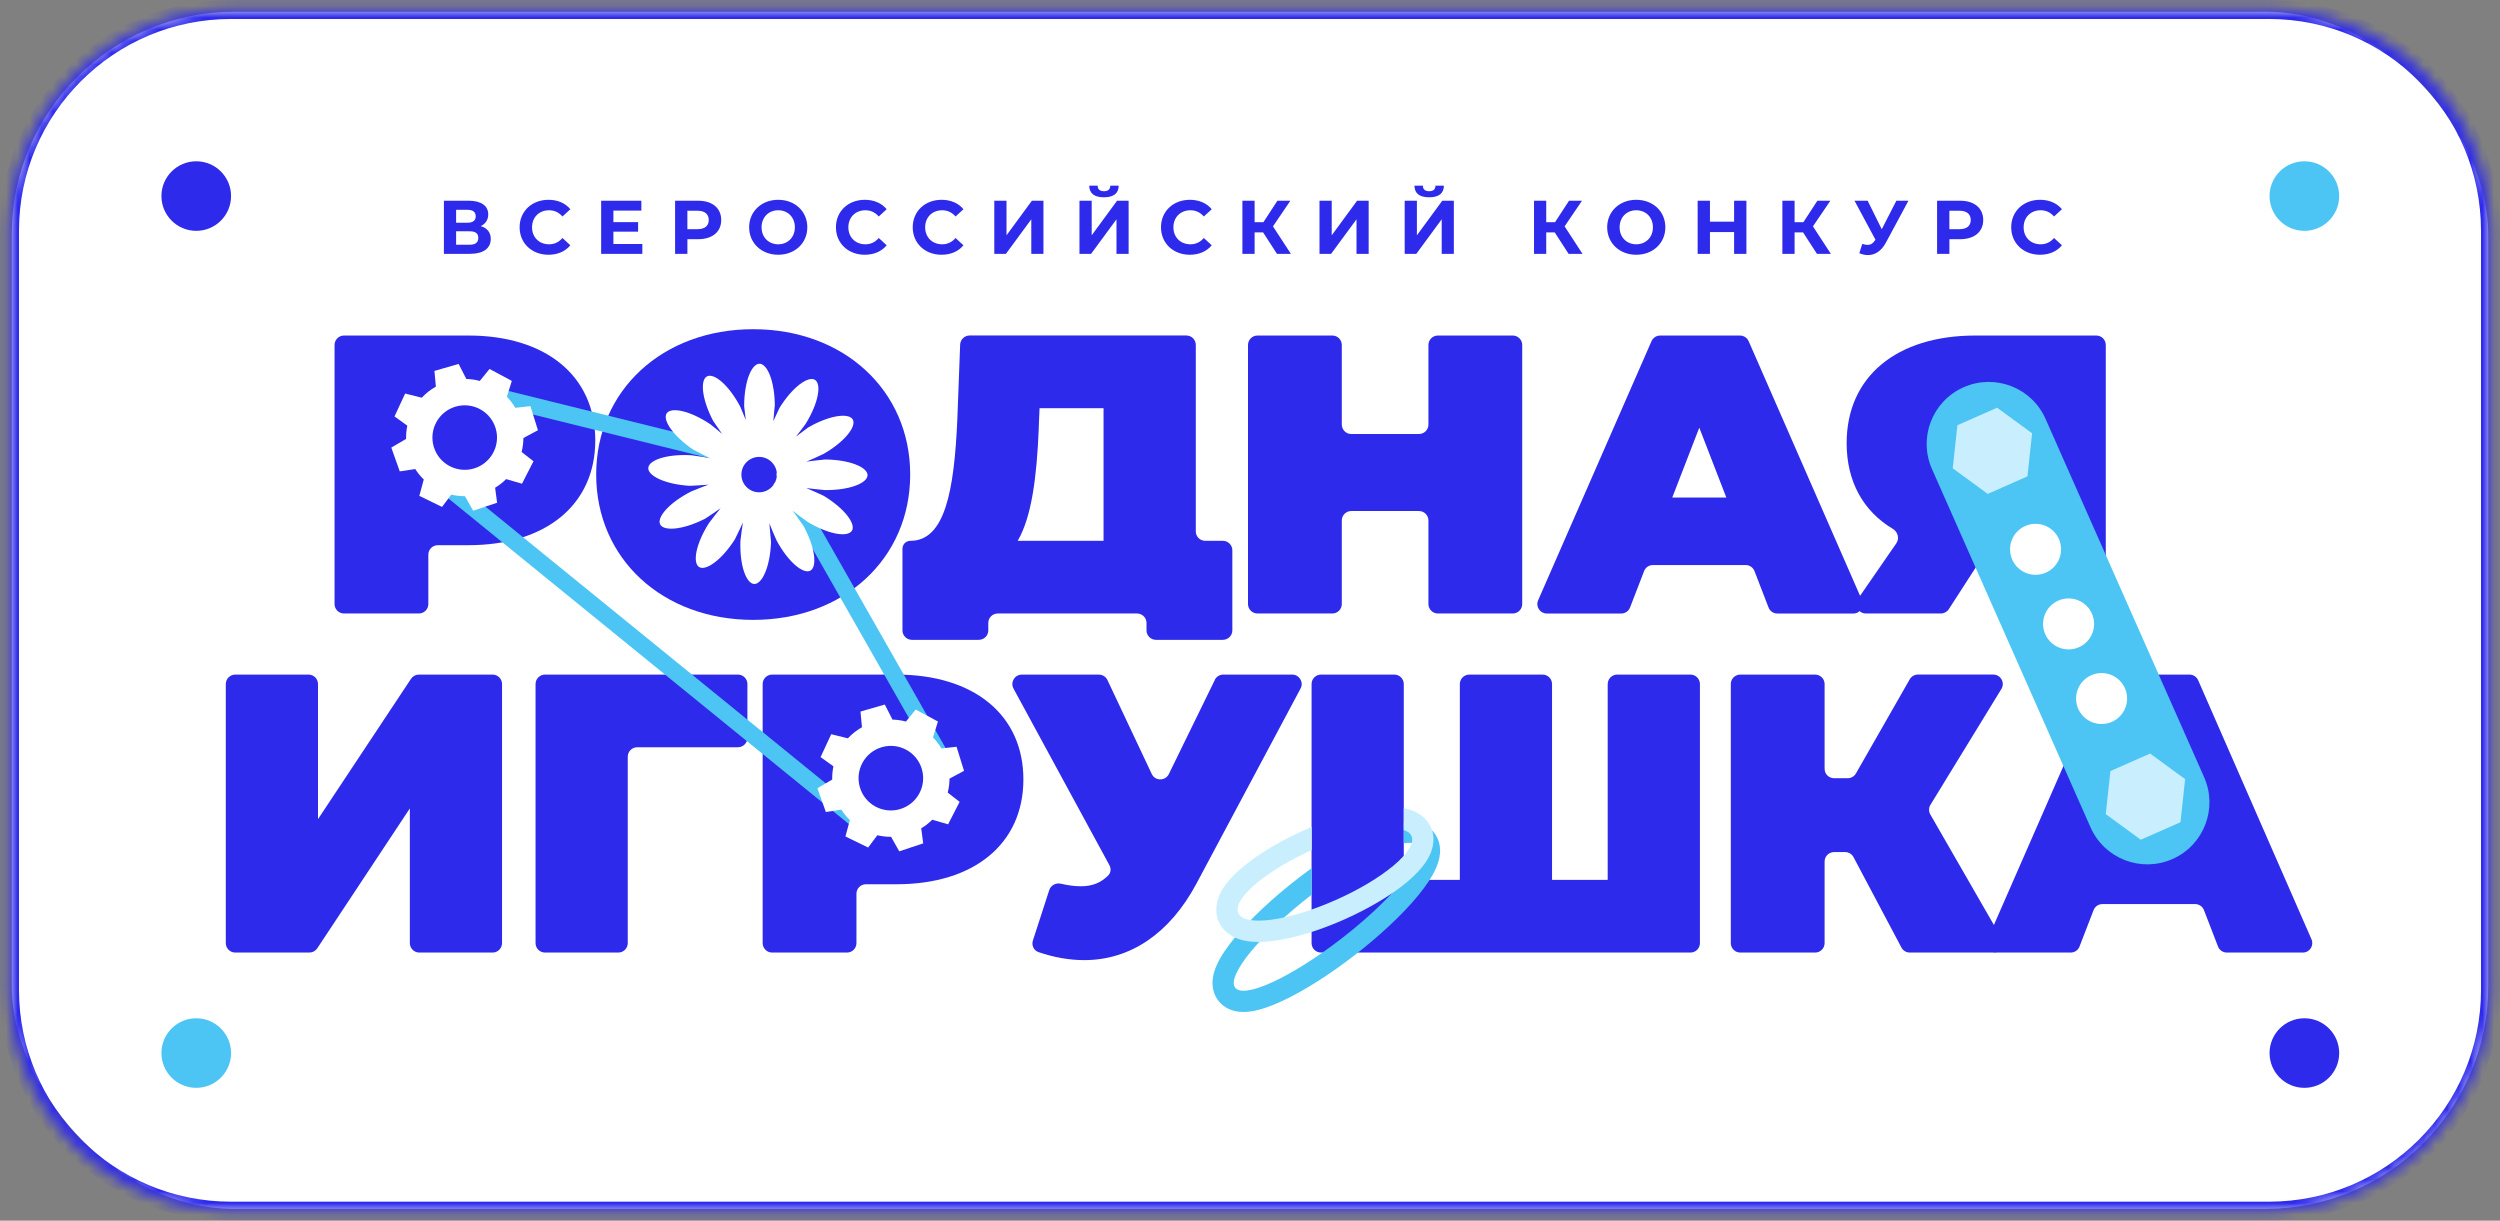 <svg width="213" height="104" viewBox="0 0 213 104" fill="none" xmlns="http://www.w3.org/2000/svg">
<rect x="0" y="0" width="213" height="104" fill="#808080" stroke="none"/>
<g clip-path="url(#clip0_80_667)">
<rect x="1" y="1" width="211" height="102" rx="19" fill="white"/>
<mask id="mask0_80_667" style="mask-type:luminance" maskUnits="userSpaceOnUse" x="0" y="0" width="213" height="104">
<path d="M193.312 0.808H19.687C9.261 0.808 0.809 9.252 0.809 19.668V84.332C0.809 94.748 9.261 103.192 19.687 103.192H193.312C203.738 103.192 212.19 94.748 212.19 84.332V19.668C212.19 9.252 203.738 0.808 193.312 0.808Z" fill="white"/>
</mask>
<g mask="url(#mask0_80_667)">
<path d="M19.687 0C8.813 0 0 8.805 0 19.668H1.618C1.618 9.699 9.709 1.617 19.687 1.617V0ZM193.313 1.617C203.291 1.617 211.382 9.699 211.382 19.668H213C213 8.805 204.187 0 193.313 0V1.617ZM211.382 84.332C211.382 94.3 203.291 102.383 193.313 102.383V104C204.187 104 213 95.195 213 84.332H211.382ZM19.687 102.383C9.709 102.383 1.618 94.3 1.618 84.332H0C0 95.195 8.813 104 19.687 104V102.383ZM1.618 84.332V19.668H0V84.332H1.618ZM193.313 102.383H19.687V104H193.313V102.383ZM211.382 19.668V84.332H213V19.668H211.382ZM19.687 1.617H193.313V0H19.687V1.617Z" fill="#2E2AEB"/>
</g>
<path d="M169.508 44.884C172.789 44.884 175.449 42.227 175.449 38.949C175.449 35.671 172.789 33.013 169.508 33.013C166.226 33.013 163.566 35.671 163.566 38.949C163.566 42.227 166.226 44.884 169.508 44.884Z" fill="black"/>
<path d="M183.639 74.136C186.921 74.136 189.581 71.479 189.581 68.201C189.581 64.923 186.921 62.265 183.639 62.265C180.358 62.265 177.698 64.923 177.698 68.201C177.698 71.479 180.358 74.136 183.639 74.136Z" fill="white"/>
<path d="M39.407 40.293C41.608 40.293 42.66 39.245 42.66 37.518C42.66 35.791 41.611 34.743 39.407 34.743H37.301C36.856 34.743 36.495 35.104 36.495 35.549V39.485C36.495 39.93 36.856 40.291 37.301 40.291H39.407V40.293ZM39.914 28.587C46.519 28.587 50.718 32.038 50.718 37.518C50.718 42.998 46.519 46.45 39.914 46.45H37.301C36.856 46.45 36.495 46.811 36.495 47.255V51.464C36.495 51.908 36.133 52.269 35.688 52.269H29.31C28.865 52.269 28.504 51.908 28.504 51.464V29.392C28.504 28.948 28.865 28.587 29.31 28.587H39.917H39.914Z" fill="#2E2AEB"/>
<path d="M64.171 46.35C67.119 46.35 69.49 44.116 69.49 40.428C69.49 36.739 67.119 34.506 64.171 34.506C61.224 34.506 58.853 36.739 58.853 40.428C58.853 44.116 61.224 46.35 64.171 46.35ZM64.171 52.814C56.45 52.814 50.795 47.603 50.795 40.431C50.795 33.258 56.45 28.048 64.171 28.048C71.893 28.048 77.548 33.258 77.548 40.431C77.548 47.603 71.893 52.814 64.171 52.814Z" fill="#2E2AEB"/>
<path d="M88.504 36.47C88.334 40.665 87.895 44.049 86.708 46.078H94.022V34.778H88.569L88.501 36.47H88.504ZM101.881 45.272C101.881 45.717 102.242 46.078 102.687 46.078H104.189C104.634 46.078 104.996 46.439 104.996 46.884V53.708C104.996 54.153 104.634 54.514 104.189 54.514H98.488C98.043 54.514 97.682 54.153 97.682 53.708V53.075C97.682 52.63 97.32 52.27 96.875 52.27H85.009C84.564 52.27 84.203 52.63 84.203 53.075V53.708C84.203 54.153 83.841 54.514 83.396 54.514H77.695C77.25 54.514 76.889 54.153 76.889 53.708V46.754C76.889 46.38 77.191 46.078 77.566 46.078C80.513 46.078 81.29 41.816 81.562 35.791L81.805 29.36C81.821 28.926 82.177 28.584 82.612 28.584H101.077C101.522 28.584 101.883 28.945 101.883 29.39V45.27L101.881 45.272Z" fill="#2E2AEB"/>
<path d="M121.702 29.392C121.702 28.948 122.064 28.587 122.509 28.587H128.887C129.332 28.587 129.693 28.948 129.693 29.392V51.464C129.693 51.908 129.332 52.269 128.887 52.269H122.509C122.064 52.269 121.702 51.908 121.702 51.464V44.346C121.702 43.901 121.341 43.54 120.896 43.54H115.127C114.682 43.54 114.321 43.901 114.321 44.346V51.464C114.321 51.908 113.96 52.269 113.515 52.269H107.136C106.691 52.269 106.33 51.908 106.33 51.464V29.392C106.33 28.948 106.691 28.587 107.136 28.587H113.515C113.96 28.587 114.321 28.948 114.321 29.392V36.171C114.321 36.616 114.682 36.977 115.127 36.977H120.896C121.341 36.977 121.702 36.616 121.702 36.171V29.392Z" fill="#2E2AEB"/>
<path d="M142.476 42.392H147.083L144.779 36.438L142.476 42.392ZM151.43 52.272C151.096 52.272 150.796 52.067 150.678 51.755L149.483 48.659C149.364 48.349 149.065 48.142 148.73 48.142H140.829C140.494 48.142 140.195 48.346 140.076 48.659L138.881 51.755C138.763 52.065 138.463 52.272 138.129 52.272H131.789C131.206 52.272 130.815 51.677 131.05 51.143L140.707 29.072C140.837 28.778 141.125 28.589 141.446 28.589H148.248C148.569 28.589 148.86 28.778 148.987 29.072L158.644 51.143C158.876 51.677 158.488 52.272 157.905 52.272H151.43Z" fill="#2E2AEB"/>
<path d="M168.44 34.746C166.409 34.746 165.392 35.694 165.392 37.62C165.392 39.547 166.441 40.633 168.44 40.633H170.748C171.193 40.633 171.555 40.272 171.555 39.827V35.551C171.555 35.107 171.193 34.746 170.748 34.746H168.44ZM168.305 28.587H178.607C179.052 28.587 179.413 28.948 179.413 29.392V51.464C179.413 51.908 179.052 52.269 178.607 52.269H172.364C171.919 52.269 171.557 51.908 171.557 51.464V47.46C171.557 47.016 171.196 46.654 170.751 46.654H169.864C169.589 46.654 169.335 46.795 169.187 47.024L166.04 51.9C165.891 52.129 165.635 52.269 165.363 52.269H158.974C158.324 52.269 157.941 51.539 158.31 51.006L161.568 46.288C161.851 45.879 161.695 45.313 161.266 45.057C158.744 43.551 157.334 41.026 157.334 37.755C157.334 32.105 161.568 28.587 168.308 28.587H168.305Z" fill="#2E2AEB"/>
<path d="M69.802 45.621C72.689 42.737 72.689 38.061 69.802 35.177C66.915 32.293 62.235 32.293 59.348 35.177C56.461 38.061 56.461 42.737 59.348 45.621C62.235 48.505 66.915 48.505 69.802 45.621Z" fill="#2E2AEB"/>
<path d="M42.596 42.227C45.53 40.76 46.719 37.195 45.252 34.263C43.784 31.331 40.215 30.143 37.281 31.609C34.346 33.075 33.157 36.641 34.624 39.573C36.092 42.505 39.661 43.693 42.596 42.227Z" fill="#2E2AEB"/>
<path d="M20.045 81.158C19.6 81.158 19.238 80.797 19.238 80.352V58.28C19.238 57.836 19.6 57.475 20.045 57.475H26.288C26.733 57.475 27.094 57.836 27.094 58.28V69.79L35.018 57.836C35.166 57.61 35.42 57.475 35.689 57.475H41.968C42.413 57.475 42.774 57.836 42.774 58.28V80.352C42.774 80.797 42.413 81.158 41.968 81.158H35.724C35.279 81.158 34.918 80.797 34.918 80.352V68.877L27.03 80.797C26.881 81.023 26.628 81.158 26.355 81.158H20.045Z" fill="#2E2AEB"/>
<path d="M62.873 57.475C63.318 57.475 63.679 57.836 63.679 58.28V62.861C63.679 63.305 63.318 63.666 62.873 63.666H54.291C53.846 63.666 53.485 64.027 53.485 64.472V80.352C53.485 80.797 53.123 81.158 52.679 81.158H46.435C45.99 81.158 45.629 80.797 45.629 80.352V58.28C45.629 57.836 45.99 57.475 46.435 57.475H62.873Z" fill="#2E2AEB"/>
<path d="M75.882 69.181C78.083 69.181 79.135 68.133 79.135 66.406C79.135 64.679 78.085 63.631 75.882 63.631H73.776C73.331 63.631 72.969 63.992 72.969 64.437V68.373C72.969 68.818 73.331 69.179 73.776 69.179H75.882V69.181ZM76.389 57.475C82.994 57.475 87.193 60.926 87.193 66.406C87.193 71.887 82.994 75.338 76.389 75.338H73.776C73.331 75.338 72.969 75.699 72.969 76.144V80.352C72.969 80.797 72.608 81.158 72.163 81.158H65.785C65.34 81.158 64.978 80.797 64.978 80.352V58.28C64.978 57.836 65.34 57.475 65.785 57.475H76.392H76.389Z" fill="#2E2AEB"/>
<path d="M103.497 57.928C103.632 57.65 103.915 57.475 104.223 57.475H110.097C110.706 57.475 111.095 58.124 110.809 58.66L101.925 75.306C99.657 79.536 96.302 81.802 92.376 81.802C91.135 81.802 89.819 81.581 88.473 81.117C88.074 80.98 87.872 80.543 88.001 80.139L89.395 75.837C89.528 75.427 89.962 75.195 90.382 75.292C91.027 75.438 91.577 75.51 92.071 75.51C93.066 75.51 93.775 75.225 94.417 74.592C94.649 74.363 94.679 74.004 94.522 73.716L86.351 58.668C86.059 58.132 86.448 57.477 87.06 57.477H93.624C93.937 57.477 94.22 57.658 94.355 57.941L98.128 65.94C98.416 66.552 99.285 66.557 99.584 65.951L103.503 57.933L103.497 57.928Z" fill="#2E2AEB"/>
<path d="M136.978 58.28C136.978 57.836 137.34 57.475 137.785 57.475H144.028C144.473 57.475 144.834 57.836 144.834 58.28V80.352C144.834 80.797 144.473 81.158 144.028 81.158H112.552C112.107 81.158 111.746 80.797 111.746 80.352V58.28C111.746 57.836 112.107 57.475 112.552 57.475H118.796C119.241 57.475 119.602 57.836 119.602 58.28V74.966H124.378V58.28C124.378 57.836 124.74 57.475 125.185 57.475H131.428C131.873 57.475 132.234 57.836 132.234 58.28V74.966H136.975V58.28H136.978Z" fill="#2E2AEB"/>
<path d="M169.83 57.475C170.461 57.475 170.847 58.165 170.518 58.701L164.474 68.57C164.32 68.821 164.315 69.136 164.463 69.392L170.539 79.951C170.85 80.487 170.461 81.158 169.841 81.158H162.713C162.414 81.158 162.139 80.993 162.001 80.729L157.918 73.026C157.778 72.762 157.503 72.598 157.206 72.598H156.262C155.817 72.598 155.456 72.959 155.456 73.404V80.352C155.456 80.797 155.094 81.158 154.649 81.158H148.271C147.826 81.158 147.465 80.797 147.465 80.352V58.281C147.465 57.836 147.826 57.475 148.271 57.475H154.649C155.094 57.475 155.456 57.836 155.456 58.281V65.499C155.456 65.943 155.817 66.304 156.262 66.304H157.424C157.713 66.304 157.983 66.148 158.126 65.897L162.708 57.879C162.851 57.628 163.118 57.472 163.409 57.472H169.833L169.83 57.475Z" fill="#2E2AEB"/>
<path d="M181.198 70.181C180.993 70.709 181.384 71.278 181.951 71.278H184.203C184.769 71.278 185.16 70.709 184.955 70.181L183.828 67.269C183.561 66.582 182.587 66.582 182.323 67.269L181.196 70.181H181.198ZM189.726 81.158C189.391 81.158 189.092 80.953 188.973 80.64L187.779 77.545C187.66 77.235 187.361 77.027 187.026 77.027H179.124C178.79 77.027 178.491 77.232 178.372 77.545L177.177 80.64C177.059 80.95 176.759 81.158 176.425 81.158H170.084C169.502 81.158 169.111 80.562 169.346 80.029L179.003 57.957C179.133 57.663 179.421 57.475 179.742 57.475H186.544C186.865 57.475 187.156 57.663 187.283 57.957L196.94 80.029C197.172 80.562 196.784 81.158 196.201 81.158H189.726Z" fill="#2E2AEB"/>
<path d="M75.338 72.145C78.619 72.145 81.279 69.488 81.279 66.21C81.279 62.932 78.619 60.274 75.338 60.274C72.056 60.274 69.396 62.932 69.396 66.21C69.396 69.488 72.056 72.145 75.338 72.145Z" fill="#2E2AEB"/>
<path d="M167.304 32.992C169.977 31.812 173.1 33.019 174.281 35.689L187.792 66.221C188.973 68.891 187.765 72.011 185.093 73.191C182.42 74.371 179.297 73.164 178.116 70.494L164.604 39.962C163.423 37.292 164.631 34.172 167.304 32.992Z" fill="#4DC5F4"/>
<path d="M170.15 34.738L173.135 36.915L172.739 40.584L169.357 42.08L166.374 39.9L166.77 36.23L170.15 34.738Z" fill="#C9EFFE"/>
<path d="M183.189 64.203L186.171 66.382L185.778 70.052L182.396 71.544L179.413 69.368L179.807 65.695L183.189 64.203Z" fill="#C9EFFE"/>
<path d="M175.001 48.303C175.831 47.436 175.8 46.061 174.932 45.232C174.064 44.404 172.688 44.434 171.858 45.301C171.029 46.168 171.06 47.543 171.928 48.372C172.795 49.2 174.171 49.169 175.001 48.303Z" fill="white"/>
<path d="M177.815 54.659C178.645 53.792 178.614 52.417 177.746 51.588C176.878 50.76 175.502 50.791 174.673 51.658C173.843 52.525 173.874 53.899 174.742 54.728C175.61 55.557 176.986 55.526 177.815 54.659Z" fill="white"/>
<path d="M181.22 59.72C181.333 58.526 180.456 57.467 179.261 57.353C178.066 57.24 177.005 58.116 176.892 59.31C176.778 60.504 177.655 61.564 178.85 61.677C180.046 61.79 181.106 60.914 181.22 59.72Z" fill="white"/>
<path d="M67.604 40.979L66.346 41.695L80.463 66.482L81.722 65.766L67.604 40.979Z" fill="#4DC5F4"/>
<path d="M41.124 32.766L40.775 34.171L62.096 39.45L62.445 38.046L41.124 32.766Z" fill="#4DC5F4"/>
<path d="M37.17 39.762L36.256 40.884L74.179 71.718L75.093 70.595L37.17 39.762Z" fill="#4DC5F4"/>
<path fill-rule="evenodd" clip-rule="evenodd" d="M65.915 39.571C65.643 39.181 65.19 38.927 64.678 38.927C63.844 38.927 63.167 39.603 63.167 40.436C63.167 41.269 63.844 41.945 64.678 41.945C65.166 41.945 65.597 41.713 65.875 41.358C65.891 41.309 65.913 41.263 65.94 41.217C65.969 41.169 66.002 41.126 66.042 41.088C66.115 40.937 66.164 40.77 66.183 40.598C66.164 40.538 66.158 40.477 66.158 40.409C66.158 40.353 66.166 40.299 66.18 40.248C66.156 40.043 66.088 39.851 65.988 39.682C65.969 39.657 65.951 39.63 65.934 39.601C65.929 39.59 65.924 39.582 65.918 39.571H65.915ZM66.004 34.608C65.967 35.083 65.929 35.505 65.886 35.885C66.04 35.546 66.215 35.169 66.414 34.751C67.544 32.935 68.874 32.016 69.435 32.364C69.996 32.712 69.761 34.309 68.631 36.128C68.332 36.535 68.062 36.89 67.814 37.2C68.122 36.963 68.469 36.705 68.863 36.416C70.719 35.349 72.326 35.169 72.655 35.74C72.984 36.311 72.021 37.607 70.166 38.674C69.61 38.938 69.127 39.156 68.704 39.331C69.16 39.27 69.689 39.21 70.303 39.148C72.445 39.17 73.92 39.827 73.915 40.487C73.909 41.147 72.42 41.775 70.279 41.754C69.67 41.7 69.146 41.643 68.693 41.581C69.114 41.759 69.6 41.974 70.155 42.23C71.989 43.335 72.927 44.65 72.585 45.216C72.245 45.782 70.643 45.569 68.809 44.464C68.31 44.108 67.884 43.791 67.528 43.508C67.801 43.874 68.111 44.308 68.461 44.814C69.481 46.695 69.621 48.303 69.041 48.619C68.461 48.934 67.188 47.937 66.169 46.056C65.918 45.496 65.713 45.008 65.549 44.583C65.597 45.038 65.643 45.569 65.692 46.183C65.616 48.32 64.92 49.777 64.26 49.756C63.599 49.731 63.008 48.231 63.084 46.091C63.154 45.483 63.224 44.957 63.3 44.507C63.111 44.925 62.882 45.404 62.609 45.957C61.458 47.759 60.117 48.662 59.562 48.309C59.006 47.953 59.26 46.361 60.411 44.556C60.781 44.065 61.11 43.648 61.401 43.297C61.026 43.562 60.584 43.858 60.069 44.197C58.159 45.167 56.547 45.267 56.247 44.68C55.948 44.092 56.975 42.847 58.885 41.875C59.451 41.64 59.945 41.446 60.373 41.293C59.918 41.331 59.386 41.363 58.772 41.393C56.636 41.263 55.195 40.53 55.233 39.87C55.271 39.21 56.792 38.66 58.931 38.79C59.537 38.873 60.061 38.96 60.508 39.043C60.096 38.844 59.624 38.604 59.079 38.318C57.304 37.122 56.436 35.761 56.803 35.215C57.172 34.668 58.761 34.961 60.535 36.157C60.907 36.454 61.239 36.723 61.528 36.971C61.298 36.651 61.048 36.287 60.77 35.877C59.772 33.983 59.651 32.375 60.236 32.068C60.821 31.76 62.081 32.771 63.078 34.665C63.256 35.077 63.41 35.449 63.542 35.786C63.496 35.433 63.448 35.042 63.402 34.611C63.402 32.472 64.047 30.99 64.707 30.99C65.368 30.99 66.013 32.472 66.013 34.611L66.004 34.608Z" fill="white"/>
<path fill-rule="evenodd" clip-rule="evenodd" d="M73.258 67.067C73.681 68.527 75.208 69.365 76.667 68.942C78.126 68.519 78.967 66.994 78.544 65.534C78.121 64.073 76.594 63.235 75.135 63.658C73.676 64.081 72.835 65.606 73.258 67.067ZM73.317 60.624L75.383 60.026L76.039 61.309C76.43 61.32 76.815 61.376 77.188 61.476L78.018 60.455L79.914 61.473L79.491 62.826C79.763 63.106 80.006 63.421 80.208 63.769L81.497 63.623L82.136 65.676L80.898 66.339C80.896 66.743 80.844 67.142 80.745 67.527L81.759 68.319L80.777 70.232L79.429 69.839C79.148 70.119 78.833 70.367 78.487 70.575L78.657 71.854L76.616 72.533L75.92 71.297C75.523 71.297 75.13 71.254 74.752 71.162L73.965 72.21L72.031 71.267L72.409 69.874C72.136 69.607 71.891 69.308 71.683 68.982L70.364 69.184L69.644 67.158L70.904 66.42C70.896 66.035 70.931 65.657 71.006 65.288L69.914 64.504L70.82 62.554L72.239 62.907C72.584 62.537 72.986 62.214 73.439 61.961L73.315 60.63L73.317 60.624Z" fill="white"/>
<path d="M121.562 70.389C121.047 70.073 120.5 70.001 120.084 69.998C119.922 69.998 119.763 70.006 119.602 70.025V71.852C119.774 71.822 119.933 71.808 120.073 71.808C120.303 71.808 120.486 71.852 120.621 71.935C120.756 72.016 120.839 72.137 120.874 72.299C120.91 72.458 120.893 72.654 120.826 72.886C120.691 73.35 120.357 73.942 119.842 74.629C119.324 75.319 118.636 76.092 117.816 76.903C116.996 77.714 116.058 78.55 115.057 79.361C114.057 80.172 113.013 80.942 111.986 81.629C110.958 82.316 109.968 82.904 109.07 83.362C108.172 83.82 107.385 84.135 106.754 84.294C106.438 84.372 106.163 84.412 105.936 84.41C105.707 84.41 105.524 84.367 105.389 84.283C105.254 84.202 105.17 84.081 105.135 83.919C105.1 83.76 105.117 83.564 105.184 83.335C105.319 82.871 105.653 82.278 106.168 81.591C106.686 80.902 107.374 80.129 108.194 79.317C109.014 78.507 109.952 77.671 110.953 76.86C111.217 76.647 111.484 76.435 111.751 76.227V73.967C111.096 74.441 110.443 74.939 109.809 75.454C108.768 76.297 107.786 77.173 106.918 78.032C106.052 78.886 105.3 79.727 104.717 80.508C104.156 81.257 103.666 82.058 103.442 82.834C103.329 83.227 103.242 83.747 103.364 84.305C103.498 84.927 103.868 85.479 104.445 85.83C104.96 86.145 105.508 86.218 105.923 86.22C106.352 86.223 106.786 86.15 107.193 86.048C108.008 85.843 108.93 85.46 109.89 84.973C110.864 84.477 111.915 83.849 112.989 83.133C114.065 82.413 115.152 81.61 116.193 80.767C117.234 79.924 118.215 79.048 119.084 78.189C119.949 77.335 120.702 76.494 121.284 75.713C121.845 74.963 122.336 74.163 122.56 73.387C122.673 72.994 122.76 72.474 122.638 71.916C122.503 71.294 122.134 70.742 121.557 70.391L121.562 70.389Z" fill="#4DC5F4"/>
<path fill-rule="evenodd" clip-rule="evenodd" d="M111.75 70.456C111.332 70.631 110.914 70.82 110.504 71.014C109.49 71.499 108.519 72.032 107.645 72.59C106.777 73.145 106 73.732 105.372 74.322C104.768 74.891 104.204 75.551 103.888 76.284C103.559 77.049 103.414 78.191 104.234 79.15C104.911 79.94 105.9 80.161 106.607 80.225C107.389 80.298 108.276 80.225 109.191 80.058C110.118 79.891 111.124 79.622 112.154 79.272C113.187 78.921 114.239 78.493 115.253 78.008C116.267 77.523 117.238 76.99 118.112 76.432C118.98 75.877 119.757 75.29 120.385 74.7C120.989 74.131 121.553 73.471 121.869 72.738C122.198 71.973 122.343 70.831 121.523 69.871C120.981 69.241 120.24 68.971 119.603 68.858V70.72C119.843 70.798 120.027 70.909 120.145 71.049C120.35 71.288 120.377 71.617 120.202 72.024C120.029 72.425 119.671 72.884 119.145 73.379C118.619 73.875 117.934 74.392 117.133 74.907C116.332 75.422 115.428 75.92 114.474 76.373C113.519 76.825 112.535 77.23 111.572 77.555C110.609 77.882 109.692 78.127 108.87 78.275C108.047 78.423 107.335 78.472 106.777 78.42C106.219 78.369 105.822 78.216 105.615 77.97C105.41 77.731 105.383 77.402 105.558 76.995C105.73 76.594 106.089 76.136 106.615 75.64C107.141 75.144 107.826 74.627 108.627 74.112C109.428 73.598 110.331 73.099 111.286 72.647C111.44 72.574 111.596 72.501 111.753 72.431V70.456H111.75Z" fill="#C9EFFE"/>
<path fill-rule="evenodd" clip-rule="evenodd" d="M36.951 38.046C37.374 39.504 38.901 40.344 40.36 39.921C41.819 39.498 42.66 37.973 42.237 36.516C41.813 35.058 40.287 34.218 38.828 34.641C37.369 35.064 36.528 36.589 36.951 38.046ZM37.01 31.604L39.076 31.006L39.731 32.288C40.123 32.299 40.508 32.356 40.878 32.456L41.711 31.434L43.607 32.453L43.184 33.805C43.456 34.086 43.699 34.401 43.904 34.748L45.193 34.603L45.832 36.656L44.594 37.319C44.591 37.723 44.54 38.122 44.44 38.507L45.454 39.299L44.473 41.212L43.124 40.819C42.844 41.099 42.528 41.347 42.183 41.554L42.353 42.834L40.311 43.513L39.615 42.276C39.219 42.276 38.825 42.233 38.448 42.142L37.66 43.19L35.727 42.247L36.104 40.854C35.832 40.587 35.586 40.291 35.379 39.962L34.06 40.161L33.34 38.135L34.599 37.397C34.591 37.012 34.626 36.632 34.702 36.265L33.612 35.481L34.518 33.531L35.937 33.883C36.279 33.514 36.684 33.191 37.137 32.938L37.013 31.607L37.01 31.604Z" fill="white"/>
<path d="M16.721 19.668C18.359 19.668 19.687 18.341 19.687 16.705C19.687 15.068 18.359 13.741 16.721 13.741C15.082 13.741 13.754 15.068 13.754 16.705C13.754 18.341 15.082 19.668 16.721 19.668Z" fill="#2E2AEB"/>
<path d="M196.333 19.668C197.971 19.668 199.299 18.341 199.299 16.705C199.299 15.068 197.971 13.741 196.333 13.741C194.694 13.741 193.366 15.068 193.366 16.705C193.366 18.341 194.694 19.668 196.333 19.668Z" fill="#4DC5F4"/>
<path d="M16.721 92.684C18.359 92.684 19.687 91.357 19.687 89.72C19.687 88.083 18.359 86.757 16.721 86.757C15.082 86.757 13.754 88.083 13.754 89.72C13.754 91.357 15.082 92.684 16.721 92.684Z" fill="#4DC5F4"/>
<path d="M196.333 92.684C197.971 92.684 199.299 91.357 199.299 89.72C199.299 88.083 197.971 86.757 196.333 86.757C194.694 86.757 193.366 88.083 193.366 89.72C193.366 91.357 194.694 92.684 196.333 92.684Z" fill="#2E2AEB"/>
<path d="M173.808 21.705C172.403 21.705 171.354 20.73 171.354 19.364C171.354 17.998 172.403 17.023 173.813 17.023C174.596 17.023 175.251 17.308 175.677 17.826L175.003 18.445C174.698 18.095 174.318 17.914 173.865 17.914C173.018 17.914 172.414 18.51 172.414 19.364C172.414 20.218 173.015 20.814 173.865 20.814C174.318 20.814 174.701 20.633 175.003 20.277L175.677 20.897C175.251 21.42 174.596 21.705 173.805 21.705H173.808ZM166.942 19.526C167.584 19.526 167.907 19.235 167.907 18.744C167.907 18.254 167.584 17.955 166.942 17.955H166.087V19.526H166.942ZM167.001 17.101C168.212 17.101 168.97 17.729 168.97 18.744C168.97 19.76 168.212 20.38 167.001 20.38H166.09V21.627H165.04V17.101H167.001ZM161.57 17.101H162.6L160.672 20.684C160.297 21.382 159.76 21.732 159.15 21.732C158.91 21.732 158.665 21.681 158.412 21.576L158.665 20.781C158.832 20.832 158.983 20.865 159.118 20.865C159.377 20.865 159.577 20.749 159.752 20.477L159.79 20.425L158.004 17.101H159.124L160.326 19.531L161.57 17.101ZM154.803 21.627L153.625 19.803H152.899V21.627H151.858V17.101H152.899V18.93H153.649L154.841 17.101H155.947L154.463 19.286L155.99 21.627H154.798H154.803ZM147.745 17.101H148.794V21.627H147.745V19.771H145.688V21.627H144.639V17.101H145.688V18.884H147.745V17.101ZM139.409 20.814C140.218 20.814 140.828 20.226 140.828 19.364C140.828 18.502 140.218 17.914 139.409 17.914C138.6 17.914 137.991 18.502 137.991 19.364C137.991 20.226 138.6 20.814 139.409 20.814ZM139.409 21.705C137.98 21.705 136.931 20.708 136.931 19.364C136.931 18.02 137.98 17.023 139.409 17.023C140.839 17.023 141.888 18.011 141.888 19.364C141.888 20.716 140.833 21.705 139.409 21.705ZM133.643 21.627L132.465 19.803H131.739V21.627H130.698V17.101H131.739V18.93H132.489L133.681 17.101H134.787L133.304 19.286L134.83 21.627H133.638H133.643ZM119.679 21.627V17.101H120.72V20.048L122.883 17.101H123.867V21.627H122.832V18.685L120.669 21.627H119.679ZM121.769 16.81C120.909 16.81 120.52 16.454 120.512 15.821H121.23C121.235 16.131 121.41 16.292 121.766 16.292C122.122 16.292 122.298 16.131 122.303 15.821H123.02C123.015 16.454 122.613 16.81 121.764 16.81H121.769ZM112.422 21.627V17.101H113.463V20.048L115.625 17.101H116.61V21.627H115.574V18.685L113.411 21.627H112.422ZM108.797 21.627L107.618 19.803H106.893V21.627H105.852V17.101H106.893V18.93H107.643L108.835 17.101H109.94L108.457 19.286L109.984 21.627H108.792H108.797ZM101.37 21.705C99.965 21.705 98.916 20.73 98.916 19.364C98.916 17.998 99.965 17.023 101.375 17.023C102.157 17.023 102.813 17.308 103.239 17.826L102.564 18.445C102.26 18.095 101.879 17.914 101.426 17.914C100.58 17.914 99.975 18.51 99.975 19.364C99.975 20.218 100.577 20.814 101.426 20.814C101.879 20.814 102.262 20.633 102.564 20.277L103.239 20.897C102.813 21.42 102.157 21.705 101.367 21.705H101.37ZM91.971 21.627V17.101H93.012V20.048L95.175 17.101H96.159V21.627H95.124V18.685L92.961 21.627H91.971ZM94.061 16.81C93.201 16.81 92.812 16.454 92.804 15.821H93.522C93.527 16.131 93.703 16.292 94.058 16.292C94.414 16.292 94.59 16.131 94.595 15.821H95.312C95.307 16.454 94.905 16.81 94.056 16.81H94.061ZM84.714 21.627V17.101H85.755V20.048L87.918 17.101H88.902V21.627H87.866V18.685L85.704 21.627H84.714ZM80.218 21.705C78.813 21.705 77.764 20.73 77.764 19.364C77.764 17.998 78.813 17.023 80.223 17.023C81.005 17.023 81.661 17.308 82.087 17.826L81.413 18.445C81.108 18.095 80.728 17.914 80.275 17.914C79.428 17.914 78.824 18.51 78.824 19.364C78.824 20.218 79.425 20.814 80.275 20.814C80.728 20.814 81.111 20.633 81.413 20.277L82.087 20.897C81.661 21.42 81.005 21.705 80.215 21.705H80.218ZM73.675 21.705C72.27 21.705 71.221 20.73 71.221 19.364C71.221 17.998 72.27 17.023 73.681 17.023C74.463 17.023 75.118 17.308 75.544 17.826L74.87 18.445C74.565 18.095 74.185 17.914 73.732 17.914C72.885 17.914 72.281 18.51 72.281 19.364C72.281 20.218 72.882 20.814 73.732 20.814C74.185 20.814 74.568 20.633 74.87 20.277L75.544 20.897C75.118 21.42 74.463 21.705 73.673 21.705H73.675ZM66.305 20.814C67.114 20.814 67.723 20.226 67.723 19.364C67.723 18.502 67.114 17.914 66.305 17.914C65.496 17.914 64.886 18.502 64.886 19.364C64.886 20.226 65.496 20.814 66.305 20.814ZM66.305 21.705C64.876 21.705 63.826 20.708 63.826 19.364C63.826 18.02 64.876 17.023 66.305 17.023C67.734 17.023 68.783 18.011 68.783 19.364C68.783 20.716 67.729 21.705 66.305 21.705ZM59.42 19.526C60.062 19.526 60.385 19.235 60.385 18.744C60.385 18.254 60.062 17.955 59.42 17.955H58.565V19.526H59.42ZM59.479 17.101C60.69 17.101 61.448 17.729 61.448 18.744C61.448 19.76 60.69 20.38 59.479 20.38H58.567V21.627H57.518V17.101H59.479ZM52.262 20.787H54.727V21.627H51.218V17.101H54.644V17.941H52.262V18.925H54.366V19.738H52.262V20.787ZM46.725 21.705C45.32 21.705 44.271 20.73 44.271 19.364C44.271 17.998 45.32 17.023 46.731 17.023C47.513 17.023 48.168 17.308 48.594 17.826L47.92 18.445C47.615 18.095 47.235 17.914 46.782 17.914C45.935 17.914 45.331 18.51 45.331 19.364C45.331 20.218 45.932 20.814 46.782 20.814C47.235 20.814 47.618 20.633 47.92 20.277L48.594 20.897C48.168 21.42 47.513 21.705 46.723 21.705H46.725ZM40.013 20.851C40.498 20.851 40.752 20.663 40.752 20.269C40.752 19.876 40.498 19.706 40.013 19.706H38.861V20.851H40.013ZM38.861 17.877V18.976H39.838C40.291 18.976 40.531 18.787 40.531 18.426C40.531 18.065 40.291 17.877 39.838 17.877H38.861ZM40.959 19.267C41.51 19.429 41.814 19.803 41.814 20.353C41.814 21.142 41.2 21.627 40.053 21.627H37.82V17.101H39.929C40.978 17.101 41.599 17.521 41.599 18.27C41.599 18.728 41.359 19.073 40.957 19.267H40.959Z" fill="#2E2AEB"/>
</g>
<defs>
<clipPath id="clip0_80_667">
<rect width="213" height="104" fill="white"/>
</clipPath>
</defs>
</svg>
